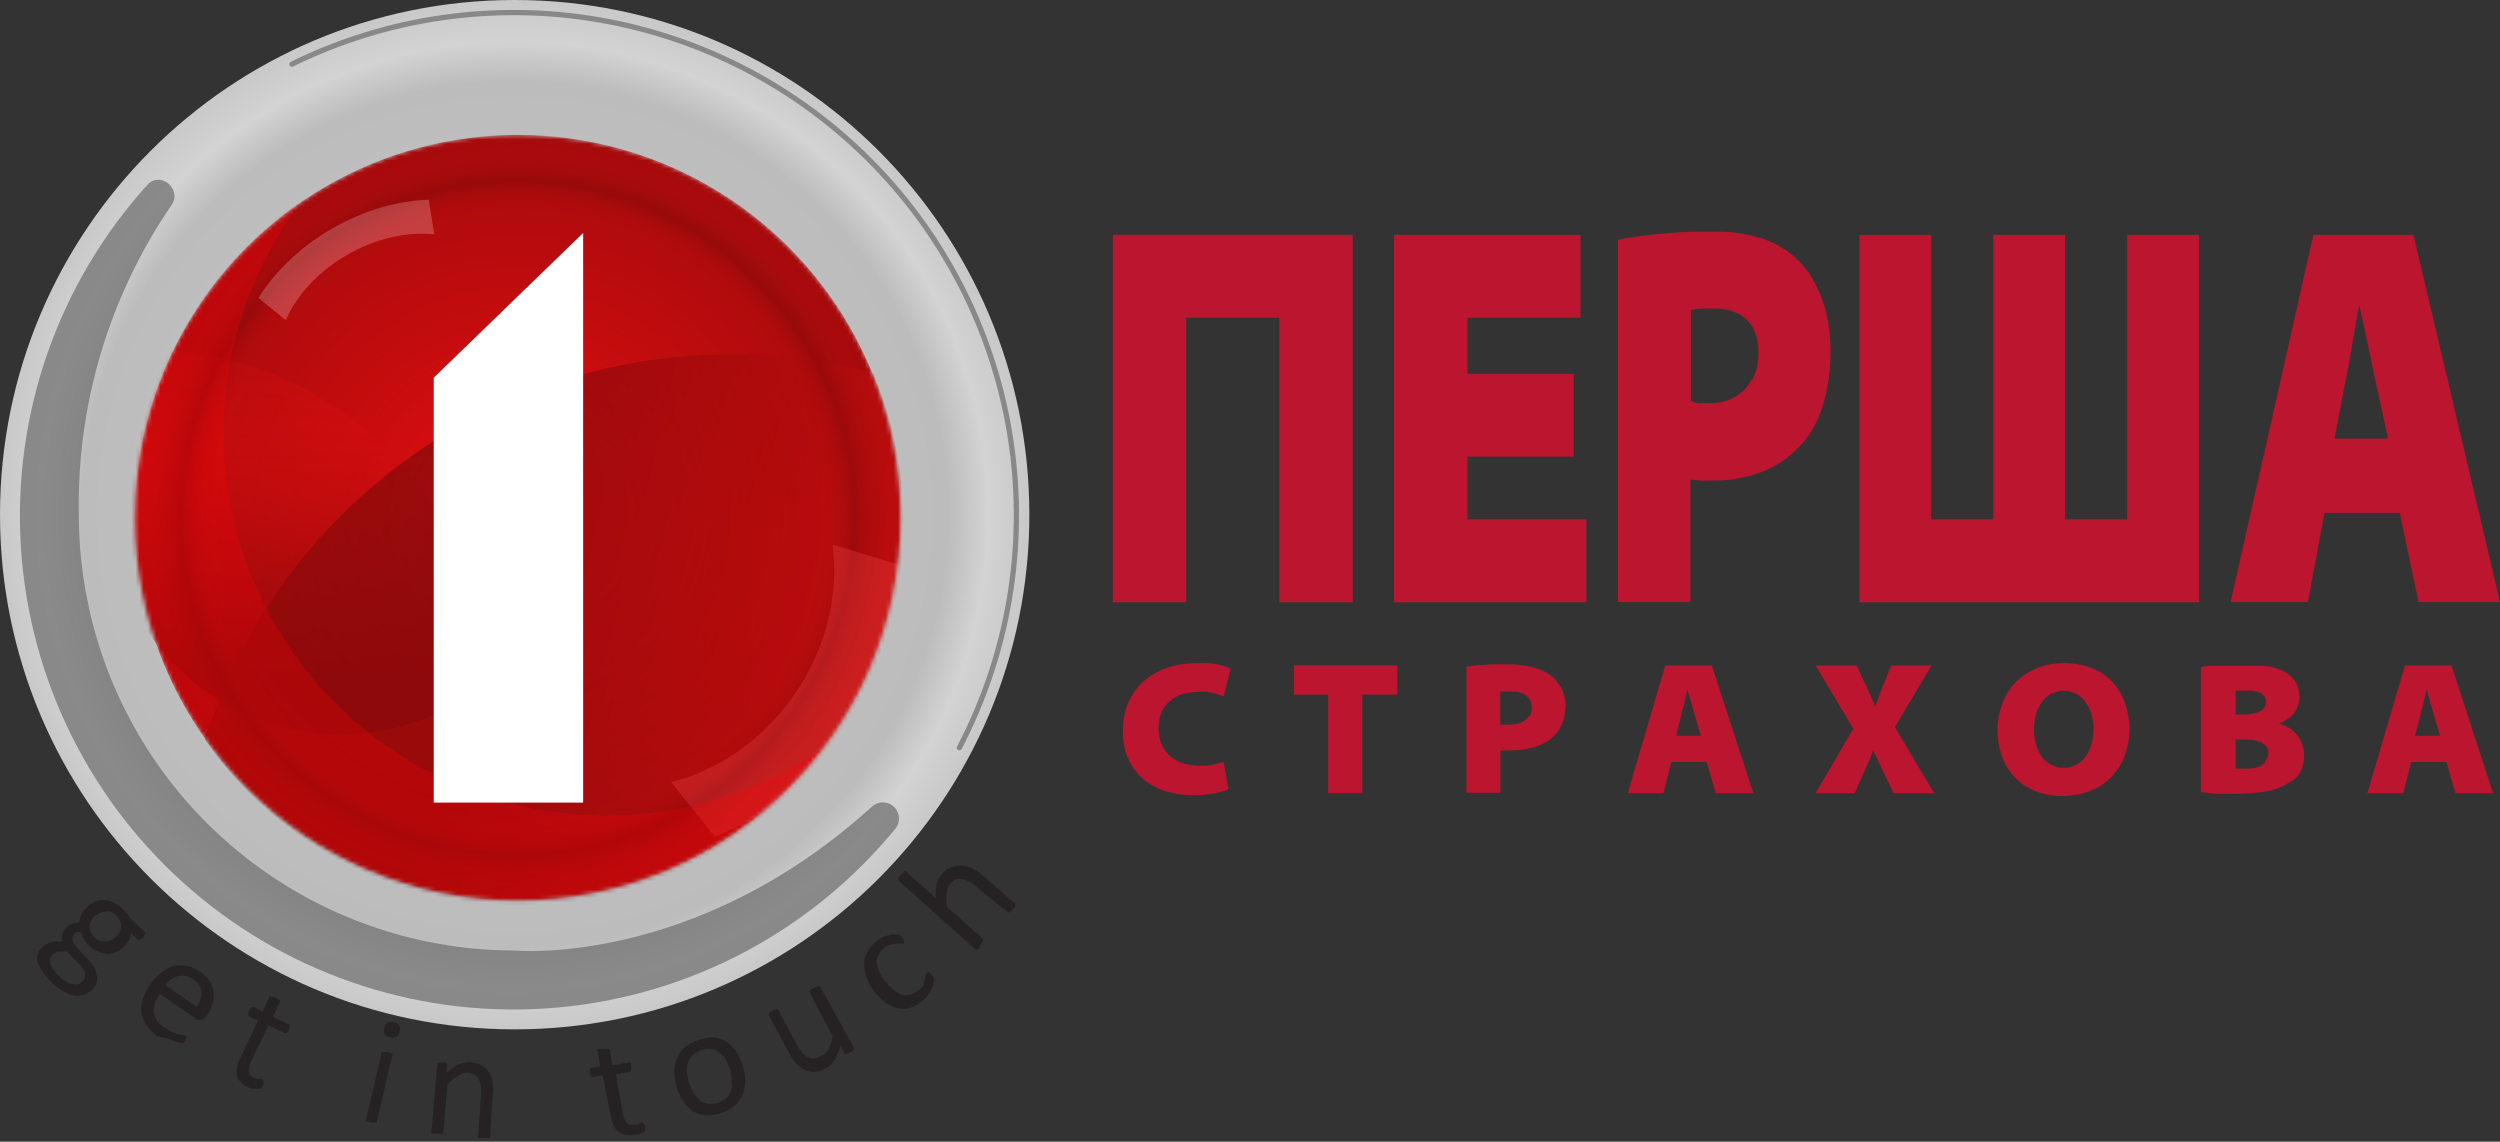 <svg width="600" height="274" viewBox="0 0 600 274" fill="none" xmlns="http://www.w3.org/2000/svg">
<rect x="0" y="0" width="600" height="274" fill="#333333" stroke="none"/>
<g clip-path="url(#clip0)">
<path d="M123.522 247.045C191.742 247.045 247.045 191.742 247.045 123.522C247.045 55.303 191.742 0 123.522 0C55.303 0 0 55.303 0 123.522C0 191.742 55.303 247.045 123.522 247.045Z" fill="url(#paint0_radial)"/>
<path opacity="0.75" d="M209.302 193.546C210.011 192.915 210.926 192.567 211.875 192.565C212.823 192.564 213.74 192.909 214.451 193.537C215.162 194.165 215.619 195.031 215.735 195.973C215.851 196.914 215.618 197.866 215.081 198.647C205.091 210.907 192.747 221.042 178.777 228.456C164.808 235.869 149.495 240.411 133.743 241.812C117.99 243.214 102.117 241.447 87.058 236.616C71.999 231.786 58.06 223.989 46.062 213.685C34.064 203.382 24.251 190.78 17.201 176.624C10.151 162.468 6.007 147.043 5.013 131.259C4.018 115.476 6.195 99.653 11.413 84.724C16.631 69.795 24.785 56.062 35.395 44.334V44.334C38.511 40.949 43.793 45.418 41.174 49.21C26.203 71.061 18.422 97.039 18.917 123.522C18.941 151.258 29.969 177.851 49.581 197.464C69.194 217.076 95.787 228.104 123.522 228.128C123.522 228.128 166.728 232.237 209.302 193.546Z" fill="#727272"/>
<path opacity="0.75" d="M230.25 179.46C242.016 156.915 246.357 131.229 242.652 106.071C238.947 80.912 227.387 57.568 209.621 39.372C191.856 21.177 168.796 9.06 143.733 4.754C118.67 0.448 92.888 4.172 70.068 15.395" stroke="#727272" stroke-width="1.262" stroke-miterlimit="10" stroke-linecap="round"/>
<mask id="mask0" mask-type="alpha" maskUnits="userSpaceOnUse" x="32" y="32" width="185" height="185">
<circle cx="124.268" cy="124.268" r="91.891" fill="#E70E0F"/>
</mask>
<g mask="url(#mask0)">
<circle cx="124.268" cy="124.268" r="91.891" fill="url(#paint1_diamond)"/>
<path d="M27.889 134.864C35.866 164.637 66.469 182.306 96.242 174.328C103.71 172.327 110.417 168.902 116.148 164.424C116.142 157.568 115.251 150.599 113.392 143.662C104.092 108.954 73.426 85.677 39.337 84.191C27.837 97.693 22.951 116.438 27.889 134.864Z" fill="url(#paint2_linear)"/>
<path opacity="0.75" d="M124.897 217.279C175.647 217.279 216.787 176.138 216.787 125.388C216.787 112.658 214.199 100.533 209.519 89.51C198.612 86.598 187.15 85.046 175.325 85.046C116.164 85.046 66.077 123.898 49.187 177.479C65.76 201.52 93.488 217.279 124.897 217.279Z" fill="url(#paint3_linear)"/>
<circle opacity="0.5" cx="124.268" cy="124.268" r="91.891" fill="url(#paint4_radial)"/>
<path opacity="0.25" d="M215.909 135.603C215.695 148.672 211.532 162.382 203.19 174.662C194.849 186.942 183.638 195.864 171.568 200.879L161.065 187.701C172.375 184.929 183.276 177.538 190.901 166.313C198.525 155.089 201.379 142.231 199.788 130.696L215.909 135.603Z" fill="#FF5557"/>
<path opacity="0.25" d="M62.047 71.514C65.948 65.21 71.984 59.318 79.666 54.883C87.348 50.448 95.469 48.167 102.879 47.939L104.231 56.255C97.847 55.533 90.324 57.127 83.302 61.181C76.281 65.235 71.138 70.953 68.572 76.842L62.047 71.514Z" fill="#FFD9D9"/>
<path opacity="0.25" d="M197.296 179.8C182.56 189.857 164.747 195.738 145.559 195.738C94.81 195.738 53.669 154.597 53.669 103.847C53.669 82.869 60.699 63.533 72.531 48.066C48.29 64.61 32.377 92.456 32.377 124.018C32.377 174.768 73.518 215.909 124.268 215.909C154.039 215.909 180.504 201.751 197.296 179.8Z" fill="#FF0004"/>
</g>
<path d="M104.097 90.649L139.956 55.91V192.625H104.097V90.649Z" fill="white"/>
</g>
<path opacity="0.8" d="M90.467 269.149V269.374H90.196H89.699H88.977L88.255 269.149H87.803C87.803 269.149 87.803 269.149 87.803 268.878L91.596 252.715C91.576 252.681 91.565 252.642 91.565 252.602C91.565 252.563 91.576 252.524 91.596 252.489C91.637 252.466 91.683 252.453 91.731 252.453C91.778 252.453 91.825 252.466 91.866 252.489H92.318H93.04C93.305 252.531 93.563 252.607 93.808 252.715H94.214C94.235 252.804 94.235 252.897 94.214 252.986L90.467 269.149ZM95.839 247.613C95.822 247.871 95.749 248.122 95.624 248.349C95.499 248.575 95.326 248.771 95.117 248.923C94.623 249.114 94.076 249.114 93.582 248.923C93.071 248.853 92.604 248.595 92.273 248.2C92.173 247.972 92.122 247.727 92.122 247.478C92.122 247.229 92.173 246.983 92.273 246.756C92.332 246.228 92.59 245.744 92.995 245.401C93.508 245.232 94.062 245.232 94.575 245.401C95.086 245.471 95.553 245.729 95.884 246.124C95.983 246.361 96.031 246.616 96.023 246.873C96.015 247.13 95.952 247.383 95.839 247.613V247.613Z" fill="#231F20"/>
<path opacity="0.8" d="M34.406 224.946C34.182 225.182 33.922 225.382 33.637 225.537C33.555 225.585 33.461 225.61 33.366 225.61C33.271 225.61 33.177 225.585 33.095 225.537L31.377 223.855C31.38 224.45 31.257 225.039 31.016 225.583C30.752 226.083 30.417 226.543 30.021 226.947C29.45 227.61 28.74 228.137 27.942 228.492C27.227 228.796 26.459 228.951 25.683 228.947C24.883 228.902 24.101 228.701 23.378 228.356C22.582 227.951 21.852 227.43 21.208 226.81C20.74 226.359 20.343 225.837 20.033 225.264C19.751 224.77 19.552 224.233 19.445 223.673H18.541C18.233 223.812 17.956 224.014 17.728 224.264C17.577 224.416 17.468 224.605 17.413 224.813C17.357 225.02 17.357 225.239 17.412 225.446C17.474 226.033 17.711 226.587 18.089 227.037L21.118 230.22C21.651 230.772 22.121 231.382 22.519 232.039C22.836 232.622 23.064 233.251 23.197 233.903C23.325 234.517 23.325 235.152 23.197 235.767C23.006 236.387 22.664 236.949 22.202 237.403C21.688 237.963 21.055 238.398 20.349 238.676C19.626 238.939 18.854 239.032 18.089 238.949C17.155 238.83 16.251 238.537 15.423 238.085C14.363 237.496 13.389 236.762 12.53 235.903C11.682 235.111 10.925 234.226 10.27 233.266C9.747 232.561 9.336 231.779 9.05 230.947C8.891 230.321 8.891 229.664 9.05 229.038C9.232 228.437 9.558 227.891 9.999 227.447C10.286 227.154 10.604 226.895 10.948 226.674C11.285 226.468 11.651 226.315 12.033 226.219C12.528 226.047 13.046 225.955 13.57 225.946H14.971C14.82 225.365 14.82 224.754 14.971 224.173C15.088 223.639 15.355 223.15 15.739 222.764C16.209 222.248 16.799 221.857 17.457 221.627C17.976 221.505 18.506 221.429 19.039 221.4C19.066 220.804 19.203 220.218 19.445 219.672C19.725 219.027 20.124 218.441 20.62 217.945C21.189 217.329 21.863 216.821 22.609 216.444C23.324 216.091 24.119 215.934 24.914 215.99C25.7 215.991 26.474 216.178 27.174 216.535C27.971 216.918 28.703 217.425 29.343 218.036L30.293 219.081C30.578 219.407 30.834 219.757 31.061 220.127L34.677 223.628C34.724 223.711 34.749 223.805 34.749 223.9C34.749 223.996 34.724 224.09 34.677 224.173C34.631 224.445 34.539 224.706 34.406 224.946V224.946ZM19.897 235.403C20.13 235.179 20.298 234.896 20.386 234.584C20.473 234.273 20.476 233.943 20.395 233.63C20.178 232.813 19.74 232.073 19.129 231.493L16.101 228.401C15.665 228.357 15.226 228.357 14.79 228.401C14.476 228.35 14.155 228.35 13.841 228.401C13.562 228.467 13.3 228.591 13.072 228.765L12.485 229.22C12.218 229.507 12.041 229.868 11.977 230.256C11.913 230.644 11.964 231.043 12.123 231.402C12.553 232.5 13.253 233.47 14.157 234.221C14.691 234.793 15.318 235.27 16.01 235.63C16.479 235.918 17.003 236.104 17.547 236.176C17.979 236.272 18.426 236.272 18.858 236.176C19.252 235.99 19.605 235.727 19.897 235.403V235.403ZM27.897 224.81C28.258 224.481 28.549 224.082 28.751 223.636C28.953 223.191 29.062 222.708 29.072 222.218C29.048 221.733 28.928 221.258 28.718 220.821C28.509 220.384 28.214 219.993 27.852 219.672C27.463 219.316 27.021 219.025 26.541 218.808C26.093 218.721 25.633 218.721 25.185 218.808C24.725 218.854 24.279 218.993 23.875 219.218C23.42 219.396 22.993 219.641 22.609 219.945C22.264 220.274 21.986 220.668 21.792 221.105C21.598 221.542 21.492 222.013 21.479 222.491C21.549 223.452 21.987 224.348 22.7 224.992C23.097 225.359 23.556 225.651 24.055 225.855C24.526 225.987 25.019 226.018 25.502 225.946C25.957 225.878 26.399 225.74 26.812 225.537C27.211 225.356 27.578 225.111 27.897 224.81Z" fill="#231F20"/>
<path opacity="0.8" d="M49.185 244.132C49.098 244.304 48.969 244.453 48.812 244.564C48.654 244.675 48.472 244.745 48.281 244.769C48.002 244.859 47.702 244.859 47.422 244.769L38.383 238.54C37.913 239.238 37.519 239.985 37.208 240.768C36.952 241.433 36.844 242.147 36.891 242.859C36.978 243.558 37.226 244.228 37.614 244.814C38.104 245.54 38.734 246.158 39.468 246.633C40.056 247.03 40.676 247.38 41.321 247.678L42.903 248.224L44.078 248.497C44.3 248.507 44.516 248.57 44.71 248.678V248.906C44.741 249.025 44.741 249.15 44.71 249.269L44.439 249.77C44.439 249.77 44.439 249.997 44.168 250.088V250.315C44.134 250.335 44.095 250.346 44.055 250.346C44.015 250.346 43.976 250.335 43.942 250.315C43.718 250.355 43.488 250.355 43.264 250.315L41.908 249.951C41.322 249.743 40.749 249.5 40.191 249.224C39.389 249.134 38.6 248.951 37.84 248.678C36.81 248.01 35.919 247.145 35.219 246.132C34.592 245.289 34.174 244.307 33.999 243.268C33.795 242.033 33.904 240.767 34.315 239.586C34.752 238.359 35.378 237.208 36.168 236.176C36.887 235.088 37.772 234.122 38.79 233.312C39.674 232.616 40.689 232.106 41.773 231.811C42.8 231.583 43.864 231.583 44.891 231.811C45.993 232.062 47.037 232.526 47.965 233.175C48.934 233.785 49.753 234.609 50.36 235.585C50.867 236.395 51.176 237.314 51.264 238.267C51.358 239.219 51.25 240.179 50.948 241.086C50.616 242.065 50.16 242.997 49.592 243.859L49.185 244.132ZM47.151 241.631C47.996 240.58 48.43 239.254 48.371 237.903C48.27 237.314 48.044 236.753 47.709 236.259C47.373 235.765 46.937 235.349 46.428 235.039C45.858 234.647 45.21 234.383 44.53 234.266C43.935 234.128 43.317 234.128 42.722 234.266C42.124 234.424 41.558 234.686 41.05 235.039C40.507 235.426 40.033 235.902 39.648 236.449L47.151 241.631Z" fill="#231F20"/>
<path opacity="0.8" d="M63.287 260.226C63.16 260.497 63.008 260.756 62.835 260.999C62.722 261.132 62.584 261.241 62.428 261.317H61.931H61.208H60.439L59.626 260.999C58.941 260.684 58.314 260.253 57.773 259.726C57.353 259.273 57.044 258.729 56.869 258.135C56.732 257.475 56.732 256.794 56.869 256.135C57.035 255.307 57.324 254.51 57.728 253.77L61.931 244.95L59.807 243.95C59.732 243.898 59.669 243.831 59.622 243.753C59.575 243.674 59.545 243.586 59.535 243.496C59.564 243.163 59.656 242.838 59.807 242.541L60.123 241.995C60.123 241.995 60.123 241.995 60.394 241.722C60.482 241.691 60.578 241.691 60.665 241.722H60.937L63.016 242.768L64.733 239.176H65.004H65.501L66.179 239.495C66.423 239.578 66.652 239.701 66.857 239.858L67.219 240.131C67.248 240.235 67.248 240.345 67.219 240.449L65.501 244.041L69.343 245.905C69.417 245.886 69.495 245.886 69.569 245.905C69.569 245.905 69.569 245.905 69.569 246.178C69.591 246.313 69.591 246.452 69.569 246.587L69.343 247.133C69.233 247.458 69.028 247.743 68.756 247.951C68.68 247.995 68.594 248.018 68.507 248.018C68.42 248.018 68.334 247.995 68.258 247.951L64.417 246.087L60.394 254.498C59.959 255.292 59.726 256.182 59.716 257.089C59.756 257.448 59.896 257.787 60.12 258.069C60.344 258.351 60.643 258.563 60.982 258.681L61.705 258.908H62.292H62.79H63.106C63.122 259.029 63.122 259.151 63.106 259.272C63.211 259.58 63.272 259.901 63.287 260.226V260.226Z" fill="#231F20"/>
<path opacity="0.8" d="M154.857 270.001C154.894 270.288 154.894 270.578 154.857 270.865C154.908 271.027 154.908 271.202 154.857 271.365L154.45 271.729L153.817 272.047L153.049 272.32H152.235C151.486 272.432 150.724 272.432 149.975 272.32C149.371 272.18 148.802 271.917 148.303 271.547C147.816 271.105 147.43 270.562 147.173 269.956C146.871 269.16 146.644 268.338 146.495 267.501L144.642 258.089L142.337 258.499C142.242 258.504 142.147 258.486 142.06 258.447C141.974 258.407 141.898 258.347 141.84 258.271C141.679 257.991 141.571 257.682 141.523 257.362C141.504 257.165 141.504 256.968 141.523 256.771C141.499 256.62 141.499 256.467 141.523 256.316V256.316H141.795L144.054 255.907L143.422 251.997C143.422 251.997 143.422 251.997 143.422 251.724C143.496 251.709 143.573 251.709 143.648 251.724C143.796 251.684 143.952 251.684 144.1 251.724H144.823H145.546H146.043H146.314L146.992 255.68L151.196 254.952H151.467C151.491 255.072 151.491 255.196 151.467 255.316V255.907C151.56 256.234 151.56 256.581 151.467 256.907C151.437 256.999 151.383 257.08 151.312 257.144C151.241 257.208 151.154 257.252 151.06 257.271L147.806 257.771L149.388 266.864C149.479 267.767 149.806 268.63 150.337 269.365C150.577 269.63 150.887 269.822 151.231 269.919C151.574 270.015 151.938 270.012 152.28 269.91H153.003L153.546 269.637L153.953 269.365C154.055 269.33 154.166 269.33 154.269 269.365V269.365V269.683C154.484 269.748 154.684 269.856 154.857 270.001V270.001Z" fill="#231F20"/>
<path opacity="0.8" d="M178.178 255.544C178.575 256.748 178.803 258.003 178.856 259.272C178.875 260.406 178.676 261.533 178.268 262.591C177.848 263.619 177.198 264.536 176.37 265.273C175.403 266.107 174.282 266.74 173.071 267.137C171.906 267.527 170.682 267.711 169.455 267.683C168.424 267.617 167.42 267.322 166.517 266.819C165.587 266.25 164.787 265.491 164.167 264.591C163.441 263.53 162.877 262.365 162.495 261.136C162.103 259.929 161.875 258.675 161.817 257.408C161.776 256.272 161.976 255.14 162.404 254.089C162.825 253.06 163.474 252.143 164.302 251.406C165.263 250.574 166.387 249.954 167.602 249.588C168.744 249.167 169.956 248.966 171.172 248.997C172.223 249.063 173.245 249.374 174.155 249.906C175.083 250.458 175.884 251.202 176.506 252.088C177.232 253.149 177.796 254.314 178.178 255.544V255.544ZM175.24 256.726C174.976 255.903 174.628 255.111 174.201 254.361C173.815 253.697 173.309 253.111 172.709 252.634C172.162 252.185 171.507 251.887 170.811 251.77C169.958 251.643 169.087 251.737 168.28 252.043C167.505 252.263 166.803 252.686 166.246 253.27C165.722 253.752 165.332 254.363 165.116 255.043C164.9 255.796 164.824 256.582 164.89 257.362C164.949 258.247 165.132 259.12 165.432 259.954C165.696 260.776 166.044 261.568 166.472 262.318C166.859 262.981 167.364 263.567 167.963 264.045C168.523 264.503 169.194 264.802 169.907 264.909C170.745 265.033 171.601 264.939 172.393 264.636C173.167 264.386 173.877 263.967 174.472 263.409C174.965 262.91 175.336 262.303 175.556 261.636C175.717 260.887 175.717 260.112 175.556 259.363C175.575 258.473 175.469 257.585 175.24 256.726V256.726Z" fill="#231F20"/>
<path opacity="0.8" d="M204.934 251.406C204.955 251.496 204.955 251.589 204.934 251.679C204.954 251.769 204.954 251.862 204.934 251.952L204.618 252.27L204.03 252.588L203.397 252.907H202.991C202.904 252.942 202.806 252.942 202.719 252.907V252.907L201.68 250.997C201.436 252.192 200.976 253.333 200.324 254.361C199.792 255.196 199.062 255.883 198.2 256.362C197.379 256.874 196.45 257.185 195.488 257.271C194.68 257.306 193.875 257.15 193.138 256.817C192.404 256.46 191.744 255.966 191.194 255.362C190.512 254.583 189.921 253.729 189.431 252.816L184.55 243.723C184.53 243.68 184.52 243.634 184.52 243.586C184.52 243.539 184.53 243.493 184.55 243.45C184.531 243.36 184.531 243.267 184.55 243.177C184.656 243.037 184.796 242.927 184.957 242.859C185.067 242.742 185.188 242.635 185.319 242.541C185.515 242.408 185.728 242.301 185.951 242.223H186.403H186.72L191.239 250.724C191.627 251.408 192.065 252.061 192.55 252.679C192.922 253.091 193.367 253.43 193.861 253.679C194.312 253.898 194.807 254.006 195.307 253.998C195.83 253.952 196.338 253.797 196.799 253.543C197.672 253.207 198.405 252.582 198.878 251.77C199.334 250.788 199.653 249.748 199.827 248.678L194.358 238.313C194.337 238.223 194.337 238.129 194.358 238.04C194.338 237.95 194.338 237.857 194.358 237.767L194.72 237.449L195.397 237.04C195.594 236.907 195.807 236.8 196.03 236.721H196.482H196.799L204.934 251.406Z" fill="#231F20"/>
<path opacity="0.8" d="M223.827 234.175L224.143 234.63V234.994C224.163 235.084 224.163 235.177 224.143 235.266V235.721C224.071 236.044 223.98 236.363 223.872 236.676C223.724 237.121 223.527 237.548 223.284 237.949C223.029 238.404 222.726 238.831 222.38 239.222C222.007 239.65 221.599 240.045 221.16 240.404C220.337 241.126 219.365 241.655 218.313 241.95C217.365 242.2 216.368 242.2 215.42 241.95C214.396 241.72 213.428 241.287 212.573 240.677C211.534 239.916 210.606 239.013 209.816 237.994C209.008 236.899 208.368 235.689 207.917 234.403C207.533 233.34 207.349 232.214 207.375 231.084C207.441 230.069 207.751 229.087 208.279 228.22C208.811 227.342 209.501 226.571 210.313 225.946L211.578 225.083C212.014 224.862 212.468 224.679 212.934 224.537C213.33 224.403 213.739 224.312 214.155 224.264H215.465H215.782L216.098 224.537L216.46 224.946C216.685 225.246 216.854 225.585 216.957 225.946C216.957 225.946 216.957 226.356 216.957 226.446C216.738 226.526 216.498 226.526 216.279 226.446H215.104C214.612 226.501 214.127 226.608 213.657 226.765C213.054 226.942 212.498 227.252 212.03 227.674C211.489 228.061 211.059 228.583 210.781 229.189C210.504 229.796 210.389 230.464 210.448 231.129C210.703 232.82 211.441 234.399 212.573 235.676C213.169 236.422 213.852 237.093 214.606 237.676C215.189 238.136 215.846 238.49 216.55 238.722C217.173 238.88 217.825 238.88 218.448 238.722C219.106 238.523 219.72 238.198 220.256 237.767C220.725 237.481 221.139 237.111 221.476 236.676C221.688 236.149 221.839 235.6 221.928 235.039C222.065 234.654 222.17 234.259 222.245 233.857C222.283 233.617 222.393 233.395 222.561 233.221V233.221H222.832L223.149 233.539L223.827 234.175Z" fill="#231F20"/>
<path opacity="0.8" d="M243.623 216.853C243.623 216.853 243.623 216.853 243.623 217.172V217.581L243.126 218.172L242.629 218.718C242.508 218.829 242.371 218.921 242.222 218.99C242.222 218.99 242.222 218.99 241.951 218.99L234.313 212.853C233.761 212.314 233.137 211.854 232.46 211.489C231.981 211.231 231.461 211.061 230.923 210.989C230.45 210.852 229.949 210.852 229.477 210.989C228.973 211.202 228.524 211.528 228.166 211.943C227.633 212.586 227.317 213.382 227.262 214.217C227.115 215.348 227.115 216.495 227.262 217.626L235.985 225.355C236.004 225.461 236.004 225.568 235.985 225.674C235.926 225.818 235.85 225.956 235.759 226.083C235.626 226.293 235.475 226.491 235.307 226.674L235.036 227.628L234.674 227.901C234.674 227.901 234.448 227.901 234.358 227.901H234.132L215.646 211.352C215.646 211.352 215.646 211.125 215.646 211.034C215.638 210.883 215.638 210.731 215.646 210.579C215.798 210.385 215.965 210.203 216.144 210.034C216.37 209.745 216.645 209.498 216.957 209.306V209.034C217.059 208.995 217.171 208.995 217.273 209.034V209.034L224.731 215.671C224.54 214.558 224.54 213.42 224.731 212.307C224.949 211.398 225.383 210.555 225.996 209.852C226.599 209.1 227.375 208.507 228.256 208.124C229.196 207.721 230.231 207.594 231.239 207.761C232.046 207.856 232.828 208.103 233.544 208.488C234.459 208.988 235.309 209.599 236.075 210.307L243.623 216.853Z" fill="#231F20"/>
<path opacity="0.8" d="M117.6 272.896C117.624 272.969 117.624 273.048 117.6 273.122C117.526 273.141 117.448 273.141 117.374 273.122H116.155H115.388H114.936L114.711 272.896L115.433 262.828C115.524 262.063 115.524 261.29 115.433 260.526C115.335 259.988 115.152 259.47 114.891 258.991C114.672 258.552 114.326 258.191 113.898 257.952C113.433 257.667 112.907 257.497 112.363 257.456C111.533 257.413 110.711 257.634 110.015 258.088C109.041 258.677 108.159 259.408 107.397 260.255L106.404 271.857C106.428 271.931 106.428 272.01 106.404 272.083C106.316 272.114 106.22 272.114 106.133 272.083H104.914H104.191H103.74H103.514C103.493 271.994 103.493 271.901 103.514 271.812L104.959 255.243C104.959 255.243 104.959 255.243 104.959 255.018H106.088H106.72C106.853 254.985 106.993 254.985 107.126 255.018H107.352C107.352 255.018 107.352 255.018 107.352 255.288L107.126 257.456C108 256.618 109.007 255.931 110.106 255.424C111.02 255.045 112.007 254.875 112.995 254.927C113.96 255 114.899 255.277 115.749 255.74C116.433 256.153 117.007 256.726 117.42 257.41C117.836 258.118 118.112 258.9 118.232 259.713C118.348 260.718 118.348 261.733 118.232 262.738L117.6 272.896Z" fill="#231F20"/>
<path fill-rule="evenodd" clip-rule="evenodd" d="M579.232 56.366H555.214L535.349 144.493H553.905L557.878 123.093H575.937L580.451 144.493H600L579.232 56.366ZM560.271 105.26L563.25 89.82C563.611 88.104 563.927 86.298 564.243 84.357C564.559 82.416 564.921 80.565 565.237 78.623C565.553 76.682 565.869 74.921 566.23 73.206C566.591 74.921 566.997 76.727 567.404 78.623L568.623 84.357C569.029 86.208 569.39 88.014 569.751 89.684L573.137 105.26H560.271Z" fill="#BB1530"/>
<path fill-rule="evenodd" clip-rule="evenodd" d="M446.274 56.366V144.538H527.765V56.366H510.519V124.628H495.62V56.366H478.374V124.628H463.475V56.366H446.274Z" fill="#BB1530"/>
<path fill-rule="evenodd" clip-rule="evenodd" d="M438.374 75.463C437.797 72.902 436.886 70.428 435.665 68.104C434.667 66.079 433.339 64.233 431.738 62.641C429.408 60.335 426.604 58.563 423.521 57.449C419.581 56.125 415.441 55.499 411.286 55.598C407.629 55.598 404.333 55.598 401.489 55.869C398.645 56.14 396.117 56.276 393.95 56.592C391.782 56.908 389.886 57.224 388.306 57.54V144.493H405.688V115.102L407.765 115.328C408.667 115.378 409.571 115.378 410.473 115.328C414.904 115.447 419.312 114.663 423.431 113.025C427.249 111.433 430.603 108.902 433.182 105.666C434.6 103.883 435.755 101.907 436.613 99.797C437.546 97.438 438.227 94.986 438.645 92.484C439.102 89.753 439.328 86.99 439.322 84.222C439.356 81.275 439.038 78.335 438.374 75.463V75.463ZM420.315 91.219C419.398 92.988 417.965 94.436 416.207 95.373C414.357 96.343 412.29 96.824 410.202 96.772H407.448C406.898 96.62 406.355 96.439 405.823 96.231V74.425C406.533 74.24 407.259 74.12 407.99 74.064C408.938 74.064 410.112 74.064 411.602 74.064C413.627 74.009 415.633 74.475 417.426 75.418C418.938 76.245 420.153 77.523 420.902 79.075C421.701 80.83 422.087 82.745 422.031 84.673C422.078 86.944 421.567 89.192 420.541 91.219H420.315Z" fill="#BB1530"/>
<path fill-rule="evenodd" clip-rule="evenodd" d="M377.696 89.73H352.188V76.276H379.321V56.366H334.581V144.538H380.721V124.628H352.188V109.594H377.696V89.73Z" fill="#BB1530"/>
<path fill-rule="evenodd" clip-rule="evenodd" d="M267.086 56.365V144.538H284.694V76.275H307.041V144.538H324.649V56.365H267.086Z" fill="#BB1530"/>
<path fill-rule="evenodd" clip-rule="evenodd" d="M588.352 159.708H577.201L568.171 190.362H576.794L578.645 182.868H587.133L589.3 190.362H598.33L588.352 159.708ZM579.639 176.593L580.993 171.265C580.993 170.633 581.309 170.001 581.49 169.369C581.67 168.737 581.761 168.015 581.941 167.383C582.122 166.751 582.212 166.073 582.393 165.486C582.573 166.058 582.754 166.69 582.934 167.383L583.476 169.369C583.692 169.975 583.873 170.593 584.018 171.22L585.598 176.593H579.639Z" fill="#BB1530"/>
<path fill-rule="evenodd" clip-rule="evenodd" d="M550.113 175.193C549.171 174.479 548.097 173.958 546.953 173.658C548 173.289 548.966 172.722 549.797 171.988C550.494 171.388 551.036 170.629 551.377 169.775C551.723 168.994 551.893 168.146 551.874 167.292C551.876 166.285 551.677 165.287 551.287 164.358C550.904 163.529 550.35 162.791 549.662 162.191C549.002 161.589 548.237 161.115 547.405 160.791C546.837 160.542 546.248 160.345 545.644 160.204C544.994 160.012 544.33 159.876 543.657 159.798H541.219H535.215H532.416H529.978L528.217 160.069V190.137C529.03 190.137 530.113 190.362 531.513 190.498H536.614C538.485 190.498 540.354 190.393 542.213 190.182C543.624 190.02 545.015 189.718 546.366 189.279C547.394 188.96 548.368 188.488 549.256 187.879C549.977 187.521 550.645 187.066 551.242 186.525C551.799 185.833 552.242 185.055 552.551 184.222C552.844 183.318 552.996 182.374 553.003 181.423C553.03 180.239 552.783 179.065 552.28 177.992C551.775 176.91 551.035 175.953 550.113 175.193V175.193ZM536.569 165.757H537.653H539.504C540.629 165.685 541.752 165.919 542.754 166.434C543.094 166.652 543.373 166.952 543.562 167.308C543.752 167.664 543.847 168.063 543.838 168.466C543.843 168.925 543.719 169.376 543.479 169.767C543.24 170.159 542.895 170.474 542.483 170.678C541.169 171.281 539.729 171.56 538.285 171.491H536.569V165.757ZM543.702 182.913C543.207 183.48 542.567 183.901 541.851 184.132C540.984 184.375 540.088 184.496 539.188 184.493H537.653H536.569V177.496H538.691C539.68 177.454 540.669 177.561 541.626 177.812C542.408 177.966 543.129 178.342 543.702 178.895C543.953 179.168 544.147 179.488 544.271 179.837C544.395 180.186 544.447 180.557 544.425 180.927C544.365 181.683 544.027 182.391 543.477 182.913H543.702Z" fill="#BB1530"/>
<path fill-rule="evenodd" clip-rule="evenodd" d="M506.952 163.635C505.575 162.187 503.895 161.062 502.031 160.34C499.912 159.535 497.661 159.137 495.395 159.166C493.158 159.138 490.936 159.536 488.848 160.34C486.967 161.124 485.252 162.258 483.792 163.681C482.38 165.157 481.288 166.909 480.586 168.827C479.791 170.886 479.393 173.076 479.413 175.283C479.401 177.389 479.752 179.482 480.451 181.468C481.126 183.342 482.17 185.062 483.521 186.525C484.885 187.968 486.55 189.093 488.397 189.821C490.45 190.639 492.642 191.053 494.853 191.04C497.166 191.053 499.462 190.64 501.625 189.821C503.548 189.092 505.289 187.951 506.727 186.48C508.132 185.016 509.223 183.28 509.932 181.378C510.693 179.327 511.076 177.155 511.061 174.967C511.083 172.842 510.716 170.73 509.977 168.737C509.346 166.839 508.315 165.099 506.952 163.635V163.635ZM501.896 178.714C501.611 179.769 501.136 180.764 500.496 181.649C499.926 182.453 499.166 183.104 498.284 183.545C497.373 184.048 496.344 184.297 495.304 184.268V184.268C494.266 184.287 493.239 184.038 492.325 183.545C491.445 183.082 490.676 182.435 490.067 181.649C489.441 180.756 488.968 179.764 488.668 178.714C488.307 177.53 488.14 176.295 488.171 175.058C488.147 173.82 488.314 172.587 488.668 171.401C488.958 170.348 489.432 169.355 490.067 168.466C490.673 167.654 491.442 166.977 492.325 166.48C493.251 166.022 494.272 165.79 495.304 165.802C496.323 165.785 497.331 166.017 498.239 166.48C499.139 166.952 499.913 167.633 500.496 168.466C501.164 169.341 501.654 170.338 501.941 171.401C502.295 172.587 502.462 173.82 502.438 175.058C502.454 176.298 502.271 177.532 501.896 178.714Z" fill="#BB1530"/>
<path fill-rule="evenodd" clip-rule="evenodd" d="M463.567 159.708H453.905L451.919 164.583L451.287 166.164C451.287 166.66 450.88 167.202 450.7 167.744C450.519 168.286 450.293 168.918 450.022 169.595L449.345 167.924C449.074 167.383 448.849 166.841 448.623 166.254C448.397 165.667 448.126 165.125 447.81 164.493L445.598 159.708H435.756L444.785 174.877L435.756 190.362H445.147L447.404 185.216C447.72 184.584 447.991 183.997 448.217 183.41L448.939 181.739C449.165 181.198 449.345 180.656 449.526 180.069L450.384 181.739L451.151 183.455L452.054 185.306L454.447 190.362H464.199L454.763 174.516L463.567 159.708Z" fill="#BB1530"/>
<path fill-rule="evenodd" clip-rule="evenodd" d="M399.683 159.708L390.654 190.362H399.232L401.128 182.868H409.57L411.783 190.362H420.812L410.835 159.708H399.683ZM402.257 176.593L403.611 171.265C403.611 170.633 403.927 170.001 404.108 169.369C404.288 168.737 404.379 168.015 404.559 167.383C404.74 166.751 404.83 166.073 405.011 165.486C405.191 166.058 405.372 166.69 405.552 167.383L406.094 169.369L406.636 171.22L408.216 176.593H402.257Z" fill="#BB1530"/>
<path fill-rule="evenodd" clip-rule="evenodd" d="M373.904 163.951C373.422 163.215 372.81 162.573 372.098 162.055C370.929 161.215 369.612 160.602 368.215 160.249C366.392 159.742 364.51 159.468 362.617 159.437C360.902 159.437 359.367 159.437 358.103 159.437L354.581 159.662L351.963 160.024V190.272H360.089V180.114H361.037H362.256C364.302 180.145 366.341 179.871 368.306 179.301C369.981 178.808 371.524 177.944 372.821 176.773C373.459 176.173 373.993 175.472 374.401 174.696C374.851 173.905 375.185 173.054 375.394 172.168C375.593 171.218 375.699 170.25 375.71 169.279C375.688 168.237 375.521 167.204 375.213 166.209C374.903 165.39 374.461 164.628 373.904 163.951V163.951ZM366.861 171.988C366.386 172.646 365.726 173.149 364.965 173.432C364.056 173.773 363.091 173.942 362.121 173.929H360.857H360.044V165.983H360.992H362.708C363.632 165.948 364.553 166.102 365.416 166.435C366.069 166.689 366.634 167.129 367.042 167.699C367.423 168.349 367.623 169.089 367.623 169.843C367.623 170.597 367.423 171.337 367.042 171.988H366.861Z" fill="#BB1530"/>
<path fill-rule="evenodd" clip-rule="evenodd" d="M310.563 166.705H318.78V190.362H326.952V166.705H335.349V159.708H310.563V166.705Z" fill="#BB1530"/>
<path fill-rule="evenodd" clip-rule="evenodd" d="M280.856 168.195C281.716 167.464 282.714 166.911 283.791 166.57C284.936 166.241 286.121 166.074 287.312 166.073C288.153 166.003 288.999 166.003 289.84 166.073C290.555 166.188 291.263 166.339 291.962 166.525L293.678 167.157L295.348 160.52C294.733 160.19 294.082 159.933 293.407 159.753C292.549 159.527 291.601 159.346 290.518 159.166C289.345 159.094 288.169 159.094 286.996 159.166C285.139 159.157 283.288 159.385 281.488 159.843C279.8 160.276 278.187 160.961 276.703 161.875C275.236 162.734 273.936 163.851 272.865 165.17C271.772 166.513 270.931 168.043 270.382 169.685C269.769 171.55 269.464 173.501 269.479 175.464C269.458 177.081 269.671 178.693 270.111 180.25C270.527 181.753 271.199 183.173 272.098 184.448C272.999 185.756 274.131 186.888 275.438 187.789C276.905 188.817 278.54 189.581 280.269 190.046C282.311 190.618 284.425 190.892 286.545 190.859C287.769 190.868 288.992 190.777 290.202 190.588C291.163 190.485 292.114 190.304 293.046 190.046C293.671 189.89 294.277 189.662 294.852 189.369L293.633 182.778C293.084 183.025 292.508 183.207 291.917 183.32C291.221 183.507 290.512 183.643 289.795 183.726C289.028 183.771 288.26 183.771 287.493 183.726C286.14 183.726 284.797 183.497 283.52 183.049C282.407 182.649 281.391 182.019 280.54 181.198C279.732 180.406 279.101 179.452 278.689 178.398C278.263 177.227 278.049 175.988 278.057 174.742C278.049 173.394 278.31 172.059 278.824 170.814C279.3 169.802 279.994 168.908 280.856 168.195V168.195Z" fill="#BB1530"/>
<defs>
<radialGradient id="paint0_radial" cx="0" cy="0" r="1" gradientUnits="userSpaceOnUse" gradientTransform="translate(123.522 123.522) rotate(90) scale(123.522)">
<stop stop-color="#CACACA"/>
<stop offset="0.839" stop-color="#BCBCBC"/>
<stop offset="0.917" stop-color="#D3D3D3"/>
<stop offset="1" stop-color="#C8C8C8"/>
</radialGradient>
<radialGradient id="paint1_diamond" cx="0" cy="0" r="1" gradientUnits="userSpaceOnUse" gradientTransform="translate(124.268 124.268) rotate(116.91) scale(125.04)">
<stop stop-color="#E70E0F"/>
<stop offset="1" stop-color="#87090B"/>
</radialGradient>
<linearGradient id="paint2_linear" x1="56.726" y1="83.043" x2="51.612" y2="161.296" gradientUnits="userSpaceOnUse">
<stop stop-color="#E70E0F" stop-opacity="0.12"/>
<stop offset="0.448" stop-color="#C00C0D" stop-opacity="0.75"/>
<stop offset="1" stop-color="#87090B"/>
</linearGradient>
<linearGradient id="paint3_linear" x1="278.913" y1="168.532" x2="118.105" y2="129.871" gradientUnits="userSpaceOnUse">
<stop stop-color="#E70E0F"/>
<stop offset="1" stop-color="#87090B"/>
</linearGradient>
<radialGradient id="paint4_radial" cx="0" cy="0" r="1" gradientUnits="userSpaceOnUse" gradientTransform="translate(124.268 124.268) rotate(135) scale(91.918)">
<stop stop-color="#E70E0F" stop-opacity="0"/>
<stop offset="0.802" stop-color="#D00D0E" stop-opacity="0.235"/>
<stop offset="0.88" stop-color="#87090B"/>
<stop offset="1" stop-color="#D70D0E" stop-opacity="0.169"/>
</radialGradient>
<clipPath id="clip0">
<rect width="247.045" height="247.045" fill="white"/>
</clipPath>
</defs>
</svg>